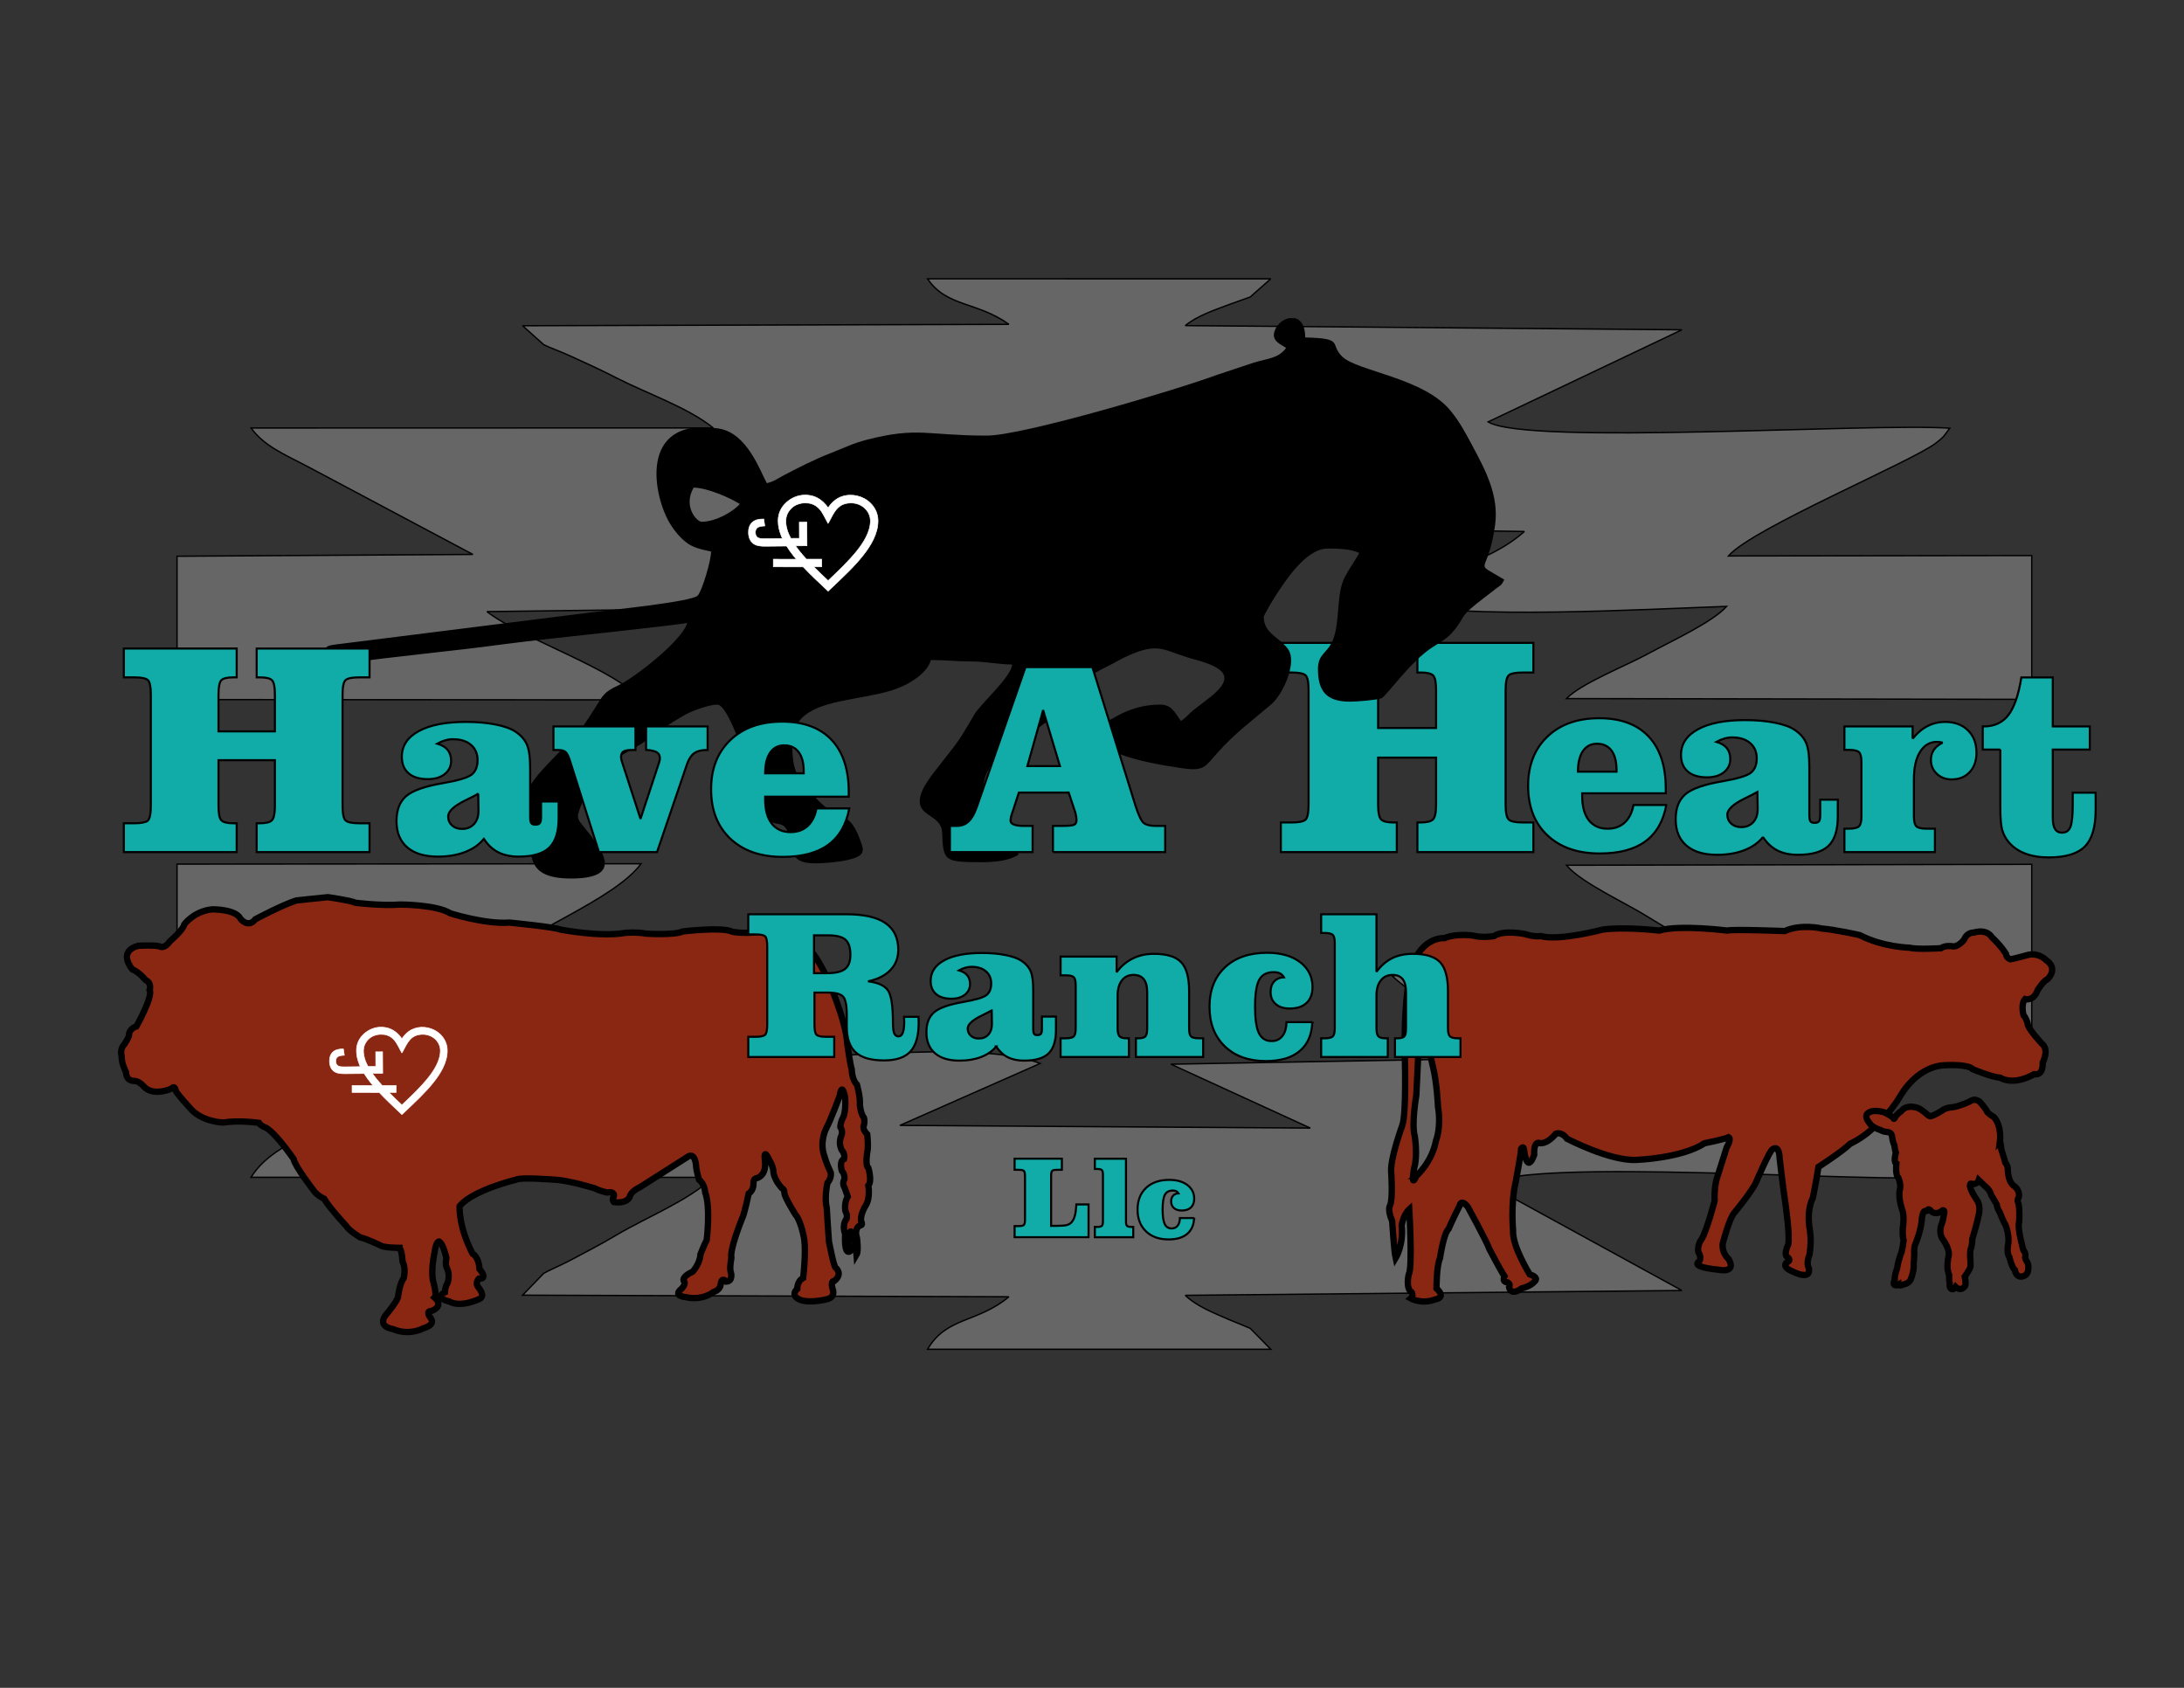 <?xml version="1.0" encoding="UTF-8"?>
<svg data-bbox="610.191 1404.08 9944.747 5391" viewBox="0 0 11000 8500" height="816" width="11in" xmlns="http://www.w3.org/2000/svg" shape-rendering="geometricPrecision" text-rendering="geometricPrecision" image-rendering="optimizeQuality" fill-rule="evenodd" clip-rule="evenodd" data-type="ugc">
    <rect x="0" y="0" width="11000" height="8500" fill="#333333" stroke="none"/>
    <g>
        <path d="M7035.27 3237.6v149.17h-17.53c-31.66 0-52.34 4.97-62.03 14.91-9.67 9.94-14.65 34.81-14.65 74.58v189.99h292.06v-189.99c0-39.77-4.98-64.63-14.93-74.58-9.94-9.94-30.87-14.91-62.54-14.91h-16.75V3237.6h584.09v149.17h-53.38c-36.64 0-60.19 4.71-70.66 14.13-10.47 9.42-15.7 34.55-15.7 75.36v575.2c0 41.09 5.23 66.2 15.7 75.89 10.47 9.68 34.02 14.65 70.66 14.65h53.38v149.17H7138.9V4142h16.75c31.14 0 51.81-5.23 62.02-15.44 10.2-10.2 15.44-35.06 15.44-75.1v-236.04h-292.06v236.04c0 40.04 4.98 64.9 14.92 75.1 9.94 10.21 30.61 15.44 61.76 15.44h17.53v149.17h-584.09V4142h52.86c35.33 0 58.62-4.19 69.87-12.56 11.26-8.63 17.02-34.54 17.02-77.98v-575.2c0-41.34-5.24-66.47-15.44-75.62-10.2-9.16-34.02-13.87-71.44-13.87h-52.86V3237.6h584.09z" fill="#11aba8" fill-rule="nonzero" stroke="#000000" stroke-width="10.42" stroke-miterlimit="2.613"/>
        <path d="M8392.53 4054.11c-15.2 82.02-50.73 143.24-106.15 183.46-55.43 40.45-131.62 60.56-229.06 60.56-111.29 0-199.11-30.62-263.69-91.62-64.58-61-96.99-143.91-96.99-248.71 0-103.7 32.41-186.38 97.21-248.28 64.81-61.68 151.73-92.52 260.78-92.52 107.93 0 190.61 30.62 248.5 91.85 57.87 61.23 86.7 149.05 86.7 263.24v23.02h-421.01v13.18c0 53.19 11.17 94.08 33.3 122.46 22.35 28.38 54.08 42.68 94.97 42.68 34.85 0 63.46-10.28 85.81-30.84 22.34-20.56 37.09-50.06 44.47-88.49h165.14zm-445.15-167.85h194.41v-9.83c0-41.79-8.49-74.19-25.48-96.98-16.98-22.57-41.33-33.97-72.63-33.97-30.61 0-54.3 12.29-71.06 36.65-16.76 24.59-25.25 59.22-25.25 104.13z" fill="#11aba8" fill-rule="nonzero" stroke="#000000" stroke-width="10.42" stroke-miterlimit="2.613"/>
        <path d="M891.67 2801.26v721.77l2337.04 1.61c-132.17-156.76-591.38-302.65-776.14-444.54l1638.98-20.92c-90.84-141.3-541.75-305.92-666.08-377.77 455.29-53.13 1449.18 94.43 1813.36-29.05l-706.44-270.44 2067.05-11.72-701.83 278.95 1780.1 27.39c-198.25 175.54-461.56 193.35-664.65 357.22 346.69 89.02 1286.33 33.22 1683.19 20.06-71.08 80.2-281.25 175.85-397.59 239.41-110.87 60.61-334.04 147.61-408.96 224.81l2343.54 3.96v-724.29l-1527.76 2.09c120.29-139.42 925.54-475.62 1045.79-569.03 48.75-37.88 41.4-39.54 68.97-74.26-395.17-28.09-2128.79 87.53-2325.16-31.89l975.9-463.79-2501.16-21.08c61.4-50.39 146.7-77.74 222.78-106.89 13.53-5.19 98.42-34.45 104.37-37.29l103.57-91.49H4671.91c94.34 141.94 251.39 114.87 409.58 229.3l-2449.37 7.06 106.45 95.39c19.95 10.7 94 38.74 125.71 53.24 91.57 41.94 156.16 70.72 240.43 113.95 156.5 80.25 360.03 148.79 487.55 252.09l-2327.7.22c65.89 91.7 169.27 133.43 284.91 194.31l832.39 442.45-1490.16 9.15z" fill="#666666" stroke-width="6.94" stroke="#000000" stroke-miterlimit="2.613"/>
        <path d="M891.66 5183.94v-832.31l2337.04-1.85c-132.17 180.76-591.38 349-776.14 512.62l1638.98 24.12c-90.84 162.93-541.75 352.76-666.08 435.62 455.29 61.26 1449.19-108.89 1813.36 33.5l-706.44 311.86 2067.05 13.51-701.83-321.67 1780.11-31.59c-198.25-202.42-461.56-222.96-664.66-411.93 346.69-102.66 1286.33-38.31 1683.19-23.13-71.08-92.48-281.26-202.79-397.59-276.08-110.87-69.9-334.04-170.21-408.97-259.24l2343.54-4.57v835.21l-1527.76-2.41c120.29 160.78 925.54 548.46 1045.79 656.18 48.75 43.68 41.41 45.59 68.97 85.63-395.17 32.39-2128.8-100.93-2325.17 36.77l975.9 534.83-2501.16 24.31c61.4 58.12 146.7 89.64 222.78 123.26 13.53 5.98 98.42 39.73 104.37 43l103.57 105.5H4671.88c94.34-163.67 251.39-132.46 409.58-264.42l-2449.38-8.15 106.45-110c19.95-12.34 93.99-44.67 125.71-61.39 91.57-48.37 156.16-81.56 240.43-131.41 156.51-92.54 360.03-171.57 487.55-290.7l-2327.7-.24c65.89-105.74 169.27-153.87 284.91-224.07l832.39-510.21-1490.16-10.55z" fill="#666666" stroke-width="6.94" stroke="#000000" stroke-miterlimit="2.613"/>
        <path d="M7001.43 6069.65s-15.24 20.31 10.14 78.7c0 0 10.17 154.82 17.76 187.8 0 0 40.63-65.98 30.47-164.96 0 0 7.61-53.31 38.08-81.22 0 0 17.76 294.43-2.55 327.41 0 0-17.76 71.06 15.24 91.37 0 0 10.14 17.77-5.08 30.47 0 0 55.84 30.45 121.82 5.08 0 0 60.92-7.61 7.63-55.86 0 0 0-114.2 17.76-152.29 0 0 17.77-124.35 43.14-147.2 0 0 22.84-53.29 55.86-116.74 0 0 5.06-38.08 40.59 5.07 0 0 96.45 175.12 109.14 213.2 0 0 55.86 106.59 76.15 137.08 0 0-15.24 27.9 15.22 30.45 0 0 17.78 7.61 7.61 25.37 0 0 7.59 45.67 63.45 5.06 0 0 45.69-10.13 65.98-35.54 0 0 25.41-17.76-25.39-35.53 0 0-88.8-142.13-83.74-220.8 0 0-12.72-134.54 12.69-241.15 0 0 27.92-147.19 27.92-170.04 0 0 12.71-20.31 15.22 7.63 0 0 12.69 124.35 50.78 22.82 0 0-5.08-58.35 20.29-60.91 0 0 35.55 17.76 88.84-45.68 0 0 27.92-12.69 55.83 25.37 0 0 218.27 114.21 350.27 106.59 0 0 225.89-7.61 342.64-83.74 0 0 101.52-20.3 121.83-30.47 0 0 15.23 7.61-10.16 50.78 0 0-40.62 129.43-48.22 152.27 0 0-15.22 38.08-12.7 116.76 0 0-43.14 170.05-73.59 205.58 0 0-20.31 43.15-2.55 63.45 0 0 10.15 22.85-2.53 38.08 0 0-50.77 25.37 98.97 40.61 0 0 91.39 20.31 50.78-53.29 0 0-35.53-27.94-30.46-78.68 0 0 32.99-126.92 58.38-154.84 0 0 76.14-91.37 106.59-147.23 0 0 73.61-172.57 86.3-172.57 0 0 33-27.94 35.53 45.68 0 0 20.3 175.13 27.92 218.29 0 0 25.38 172.59 15.23 215.74 0 0-27.91 55.82 0 65.98 0 0 15.23 15.25-5.07 22.86 0 0-25.39 12.69 5.07 35.52 0 0 116.75 68.53 104.07-5.06 0 0-15.24-22.84 2.54-66 0 0 12.68-60.9 2.52-126.9 0 0-20.31-88.84 15.23-162.44 0 0 17.76-88.82 27.93-154.82 0 0 121.83-78.69 159.9-116.78 0 0 73.61-32.98 126.9-91.35 0 0 67.01-51.58 124.37-147.22 7.63-12.69 88.84-157.35 236.06-157.35 0 0 109.14-5.09 129.44 20.28 0 0 96.45 40.61 139.6 43.17 0 0 60.92 43.14 170.06-17.78 0 0 45.69 12.69 43.15-58.37 0 0 35.53-66-5.08-96.45 0 0-73.6-78.69-71.06-101.53 0 0-7.62-27.92-20.3-40.61 0 0-15.23-55.83 7.6-81.22 0 0 43.16 12.71 63.46-45.68 0 0 33-50.78 48.24-53.3 0 0 60.91-53.3-7.63-98.98 0 0-33-35.54-86.3-25.39 0 0-73.6 20.31-91.36 22.86 0 0-20.3-5.08-22.85-27.92 0 0-20.29-35.54-71.05-83.76 0 0-22.86-43.16-91.39-22.86 0 0-32.99-2.53-48.21 35.53 0 0-30.47 40.61-60.92 33 0 0-35.54-5.08-55.85 10.16 0 0-121.82 7.61-157.36-2.55 0 0-134.51-2.53-251.26-63.45 0 0-124.37-27.92-190.37-33 0 0-104.06-25.37-187.81 12.69 0 0-263.97-10.15-289.35-2.54 0 0-241.12-30.45-342.65 0 0 0-172.59-20.3-284.27-5.08 0 0-218.27 58.39-312.19 33 0 0-32.98 5.08-78.68-10.15 0 0-109.14-22.86-157.37 10.15 0 0-58.39 10.14-104.07-2.53 0 0-86.31-12.69-144.67 12.67 0 0-137.05-12.67-177.66 197.99 0 0-27.92 152.28-22.85 383.25 0 0 10.16 304.58-12.68 362.96 0 0-58.4 159.88-55.83 228.42 0 0 10.14 139.59-5.08 172.59zm131.98-147.2c-30.47 68.53-10.17-43.15-10.17-43.15 17.78-58.37 2.55-157.37 2.55-157.37-17.76-60.92 7.61-205.59 7.61-205.59 2.53-43.15 15.24-322.34 15.24-322.34 5.04-172.59 32.97 33 32.97 33 7.63 17.76 35.54 144.68 35.54 144.68 20.31 81.23 25.37 200.52 25.37 200.52 17.78 106.59-10.14 172.57-10.14 172.57-20.33 109.14-98.98 177.68-98.98 177.68z" fill="#8a2713" fill-rule="nonzero" stroke="#000000" stroke-width="31.9" stroke-miterlimit="10"/>
        <path d="M10073.07 5748.62s10.24-75.89-29.85-122.81c0 0-38.38-21.33-38.38-34.97 0 0-22.18-32.41-37.52-45.2 0 0-17.91-11.94-34.12-5.11 0 0-14.48 6.81-25.58 12.8 0 0-59.69 25.59-88.69 23.87 0 0-32.43 7.69-36.68 15.35 0 0-41.79 26.43-55.44 27.28 0 0-2.54 6.83-17.9-5.11 0 0-31.56-29.83-52.04-35.8 0 0-43.48-16.22-72.49 7.66 0 0-12.78 15.36-18.75 16.22 0 0-22.18 20.46-22.18 27.3 0 0-5.12 11.08-8.53-2.57 0 0-24.73-16.19-43.49-25.58 0 0-60.55-19.63-85.28 5.96 0 0-19.61 13.65 10.24 48.62 0 0 9.39 19.61 56.29 34.96 0 0 9.37 7.68 32.4 9.38 0 0 20.48 0 23.88 18.76 0 0 3.42 32.4 11.94 46.91 0 0 5.11 34.96 7.67 39.22 0 0-13.64 46.91 2.57 54.59 0 0-5.97 58.83 10.22 70.78 0 0 13.65 30.7 8.54 55.43 0 0-12.8 34.12 10.23 104.91 0 0 13.64 26.43 3.41 93.81 0 0-2.56 41.79 4.26 59.7 0 0-5.11 52.01-14.5 70.78 0 0-14.48 40.93-17.9 70.78 0 0-15.35 41.78-11.94 56.28 0 0-13.64 28.15 1.71 29 0 0 5.97 4.26 17.05-2.56 0 0 .86 10.24 28.14-1.71 0 0 31.56-5.11 36.69-34.1 0 0 14.48-35.83 11.08-69.93 0 0 5.11-48.63 2.56-62.28 0 0 0-23.02 6.82-37.5 0 0 25.58-58.85 31.55-117.7 0 0 1.71-51.17 20.47-47.76 0 0 9.39 1.7 11.08-4.26 0 0-1.7-8.53 11.09 0 0 0 21.32 34.11 63.95.85 0 0 9.39-1.7 6.83 13.63 0 0-6.83 44.37-12.8 55.44 0 0-17.9 39.23 3.42 74.2 0 0 43.5 55.43 29.84 93.81 0 0-11.93 54.57 4.28 88.68 0 0-.86 32.42 2.56 41.79 0 0-.84 15.37 1.71 21.33 0 0 11.93 22.17 28.15-2.57 0 0 26.43 27.31 48.6-6.81 0 0 5.11-11.1-2.56-45.21 0 0 24.72-34.11 28.98-50.3 0 0 .86-25.6-1.7-48.63 0 0-1.7-35.8 5.11-46.06 0 0 6.82-25.56 5.11-42.65 0 0 29.01-97.21 30.7-115.11 0 0 16.2-45.21-5.12-80.17 0 0-39.22-55.44-36.65-77.6 0 0 .84-13.65 10.22-5.98 0 0 26.43 4.26 34.11-19.61 0 0 17.07 16.2 29.01 28.13 0 0 27.29 19.61 33.26 46.91 0 0 17.05 27.29 28.13 47.76 0 0 .85 18.76 15.34 39.24 0 0 15.36 42.63 28.15 62.24 0 0 23.87 56.29 12.79 104.05 0 0-6.82 40.08 7.68 60.56 0 0 11.93 51.17 27.29 63.95 0 0 4.25 33.26 30.69 33.26 0 0 38.39 0 36.69-41.79 0 0 5.11-17.04-9.39-38.37 0 0-8.53-13.65-5.97-20.47 0 0 5.97-14.49-9.39-33.26 0 0-31.56-110.87-21.31-140.72 0 0 5.12-69.93-5.11-98.93 0 0-6.83-12.78 3.4-25.58 0 0 10.24-34.11-25.58-58.85 0 0-27.29-15.34-29.85-81.86 0 0 1.7-17.92-11.94-33.26 0 0-12.79-45.2-20.47-67.37 0 0-2.56-32.42-6.82-40.09z" fill="#8a2713" fill-rule="nonzero" stroke="#000000" stroke-width="31.9" stroke-miterlimit="10"/>
        <path d="M10074.93 3774.96h-88.49v-116.65h5.14c53.41 0 94.74-19.22 124.25-57.65 29.28-38.66 51.17-101.68 65.03-189.06h158.22v246.7h186.37v116.65h-186.37v343.69c0 25.7 3.8 44.69 11.39 56.54 7.59 12.06 19.44 18.11 35.53 18.11 20.11 0 33.97-9.61 41.79-28.61 7.82-18.99 11.84-56.76 11.84-113.52v-59h115.31v85.81c0 86.7-18.09 148.38-54.52 185.03-36.43 36.65-96.98 54.97-181.46 54.97-45.81 0-85.8-6.7-119.99-19.89-34.42-13.41-62.13-33.07-83.58-59.22-14.3-17.43-24.58-37.09-31.06-59.22-6.25-21.9-9.38-59.89-9.38-113.52v-291.17z" fill="#11aba8" fill-rule="nonzero" stroke="#000000" stroke-width="10.42" stroke-miterlimit="2.613"/>
        <path d="M9633.13 3720.44c22.58-28.61 47.61-49.83 75.09-63.91 27.48-14.08 56.98-21 88.26-21 48.05 0 86.26 14.08 115.09 42.23 28.83 28.16 43.13 65.92 43.13 113.07 0 40.67-11.4 73.08-34.41 97.66-22.79 24.35-53.19 36.65-90.73 36.65-29.72 0-54.52-9.38-74.41-28.16-19.89-18.77-29.72-42.01-29.72-69.94 0-19.22 4.92-35.98 14.53-50.5 9.6-14.3 24.35-26.59 44.24-36.65-5.37-1.11-10.28-2.24-15.2-2.91-4.69-.66-9.39-.89-13.63-.89-35.76 0-63.91 16.76-84.7 50.06-20.78 33.3-31.06 79.33-31.06 137.65v186.59c0 25.7 4.02 42.68 12.29 50.73 8.27 8.05 25.25 12.06 50.73 12.06h42.9v118h-455.86v-118h23.01c25.7 0 42.68-4.02 50.73-12.06 8.05-8.05 12.06-25.03 12.06-50.73v-271.06c0-26.37-4.02-43.35-12.06-51.17-8.05-7.83-25.03-11.84-50.73-11.84h-23.01v-118h343.46v62.13z" fill="#11aba8" fill-rule="nonzero" stroke="#000000" stroke-width="10.42" stroke-miterlimit="2.613"/>
        <path d="M8879.59 4215.27c-23.01 28.82-54.52 50.95-94.3 66.36-39.55 15.43-85.14 23.24-136.76 23.24-66.59 0-118.21-15.42-154.41-46.48-36.2-31.07-54.3-75.08-54.3-132.3 0-55.87 16.09-97.87 48.49-125.81 32.18-27.93 94.08-49.83 185.7-65.47 76.42-13.19 124.47-27.48 144.36-43.13 19.89-15.87 29.72-40 29.72-72.63 0-32.4-10.95-58.1-33.3-77.1-22.12-19-52.52-28.38-90.72-28.38-12.74 0-25.48 1.79-38.67 5.59-12.96 3.57-26.59 9.16-40.44 16.76 23.46 6.92 40.89 17.43 52.51 31.73 11.39 14.08 17.2 32.41 17.2 54.75 0 27.49-10.72 49.61-32.18 66.81-21.23 16.98-49.61 25.47-84.92 25.47-42.01 0-74.19-9.83-96.98-29.5-22.57-19.67-33.97-47.37-33.97-83.13 0-55.19 28.38-98.09 85.14-129.17 56.76-31.06 135.87-46.47 237.77-46.47 55.87 0 105.7 4.46 149.5 13.19 43.8 8.71 77.1 20.56 99.89 35.98 27.49 18.32 46.7 40 57.65 65.25 10.96 25.03 16.31 64.57 16.31 118.88v244.25c0 16.54 1.79 27.49 5.59 32.41 3.57 5.14 10.73 7.59 21.22 7.59 10.51 0 17.88-2.68 21.9-7.82 4.25-5.36 6.26-16.09 6.26-32.18v-76.65h88.49v83.13c0 69.5-15.64 119.11-47.15 149.27-31.5 30.17-82.68 45.14-153.96 45.14-40.22 0-74.64-7.38-103.24-21.9-28.6-14.75-52.74-37.32-72.41-67.71zm-28.16-226.82c-15.64 8.71-36.65 19.44-62.57 31.95-59.22 28.83-88.93 56.32-88.93 82.24 0 18.32 6.47 33.52 19.66 45.14 12.96 11.84 29.72 17.65 50.28 17.65 25.25 0 45.36-8.27 60.33-24.58 14.97-16.31 22.57-38.43 22.57-66.37v-4.46l-1.34-81.57z" fill="#11aba8" fill-rule="nonzero" stroke="#000000" stroke-width="10.42" stroke-miterlimit="2.613"/>
        <path d="M3493.49 2455.56c72.72 1.5 186.58 53.51 232.62 82.37-25.74 32.75-117.52 89.84-192.49 89.84-22.71 0-94.96-75.46-40.13-172.22zm2998.81-853.33h29.53c28.83 6.8 52.21 35.68 52.21 97.29 199.93 4.11 120.7 32.44 185.89 96.01 76.82 74.93 412.38 106.16 547.67 274.92 45.94 57.29 70.57 104.22 106.12 170.48 67.15 125.2 137.01 253.63 116.48 403.16-36.91 268.44-118.42 172.45 46.64 275.59-19.28 33.94-14.94 23.78-45.59 47.35-18.7 14.38-28.5 22.61-48.21 37.4-148.63 111.8-91.89 92.12-167.89 180.23-25.66 29.73-64.53 52.44-97.91 73.3-112.85 70.81-236.06 250.39-260.11 258.93-24.5 8.65-123.21 16.66-158.65 16.66-119.23 0-160.5-54.38-160.5-164.66 0-77.73 48.34-77.94 75.57-146.59 37.85-95.03 14.7-231.46 60.51-317.74 23.26-43.78 49.03-78.29 72.39-119.57-41.95-20.76-105.88-22.48-160.5-22.48-108.72 0-214.63 165.94-263.28 240.87-8.44 12.97-57.58 94.71-57.58 103.46 0 83.13 79.79 102.5 122.65 162.49 47.55 66.61-26.33 227.9-84.45 277.42-107.15 91.25-178.04 140.55-273.45 246.38-59.83 66.5-62.34 91.8-172.78 76.12-98.25-13.94-237.78-38.81-322.1-73.73-29.19-12.12-60.07-29.19-82.54-50.28-12.41-11.66-19.71-20.54-29.19-32.64-14.69-18.83-15.83-12.11-16.5-44.43 67.48-16.76 156.72-119.79 336.91-119.79 57.09 0 73.75 39.89 104.3 82.39 25.54-16 38.52-34.7 62.23-54.17l61.43-47.47c141.33-103.46 127.2-160.21-55.95-208.44-151.39-39.9-173.04-93.95-343.21-14.27-28.59 13.4-40.69 21.3-66.89 34.92-160.03 82.92-161.75 77.08-265.59 223.8-96.32 136-386.74 216.33-386.74 402.59 0 175.15 166.3 223.17 176.45 336.88-44.8 28.01-109.77 37.42-184.53 37.42-192.19 0-193.89-6.17-200.16-150.17-3.76-86.48-112.72-78.07-112.72-156.76 0-64.22 72.72-145.2 104.3-187.14 40.35-53.64 85.83-104.87 120.35-164.66l54.36-91.47c39.68-58.48 184.77-187.24 186.14-245.41-63.73 0-134.96-15.24-200.26-15.24-80.37 0-128.8-7.24-208.82-7.24-14.81 59.25-91.74 109.63-145.78 133.52-67.58 29.84-142.13 42.26-226.58 58.05-156.85 29.3-325.54 57.29-325.54 227.68 0 142.81 22.79 169.31 108.85 265.19 137.24 152.97 174.28 44.43 241.99 246.92 15.39 46.06-12.55 60-60.74 72.88-29.06 7.67-51.52 10.49-88.8 14.48-247.81 27.02-178.28-54.27-228.43-162.49-25.41-54.81-81.96-6.28-113.06-81.63-39.55-95.57-66.68-196.87-101.45-294.59-13.8-38.93-89.46-255.46-135.4-255.46-44.24 0-131.87 33.6-162.09 50.8-50.04 28.43-82.97 49.52-128.91 81.72-42.17 29.64-81.51 60.33-125.49 84.98-92.78 52.01-172.69 96.22-222.6 188.98-21.56 40-47.42 93.62-60.76 139.14-9.11 31.03 7.31 44.65 25.99 68.22 88.13 111.36 215.09 261.95-64.06 261.95-257.02 0-181.68-153.41-222.26-249.2-52.54-124-43.07-136.76 39.21-251.03 29.31-40.65 121.96-136.1 165.04-175.35 59.28-54.07 97.69-118.38 139.86-183.9 38.18-59.25 41.85-78.7 113.41-111.37 83.1-37.83 328.72-229.96 350.39-316.77-18.25 8.12-624.51 72.45-699.4 80.98-79.88 9.19-148.17 16.33-227.61 27.13-268.54 36.44-535.14 59.15-802.43 97.31-35.56 5.08-91.52 11.69-91.52-25.73v-49.52c3.52-12.21 15.71-16.87 52.32-21.39l1294.03-162.4c74.87-9.95 499.46-52.21 527.83-83.79 21.78-24.21 67.13-174.8 67.13-221.73-50.26-10.92-90.84-18.81-126.16-46.93-31.57-25.19-54.25-52.32-76.15-86.15-89.93-139.04-170.5-549.1 240.51-486.4 144.98 22.15 210.07 217.74 242.65 275.13 35.92-7.78 55.52-24.11 85.72-39.78 78.89-41.18 154.55-79.99 239.82-113.08 62.46-24.22 108.29-47.89 178.17-65.83 257.69-66.28 302.61-20.76 603.41-20.76 183.61 0 965.17-233.2 1163.17-306.93l183.48-60.87c68.98-21.41 122.65-19.89 161.53-73.95-33.17-20.76-73.3-37.2-58.38-83.48 10.83-33.6 41.63-59.66 72.86-66.26h.2z" fill="#000000"/>
        <path d="M4170.88 2557.5c9.76-14.47 21.34-27.85 35.44-38.7 10.13-7.96 21.34-13.74 33.64-18.09 48.11-16.64 105.25-3.98 142.15 31.11 25.31 23.87 40.15 56.06 40.15 91.15 0 65.46-37.25 126.23-76.68 175.78-23.15 29.3-49.19 56.78-75.59 83.19-28.21 28.21-57.15 55.34-86.08 82.83l-13.02 12.3-13.02-12.3c-38.34-35.81-76.68-71.98-112.48-109.95l-150.46-.36v-38.34l116.1.36c-5.06-5.79-9.76-11.57-14.46-17.72-12.3-15.55-24.23-31.83-34.72-48.83l-108.14 1.08c-15.19 0-33.64-1.08-47.74-6.87-11.57-5.07-20.62-13.02-26.76-23.87-6.51-11.57-9.41-24.96-9.41-38.34-.36-18.81 4.34-37.26 18.45-50.64 14.83-14.11 36.17-17.72 55.7-17.36h2.89l5.06 34.72-3.62.36c-10.13.36-27.13 2.17-35.08 9.76-6.51 6.15-8.68 14.11-8.68 22.79 0 6.51 1.45 13.02 5.06 18.44 3.26 5.07 7.6 8.32 13.02 10.13 3.61 1.08 7.59 1.81 11.21 2.17 5.79.72 11.57.72 17.36.72l89.34-1.09c-1.45-3.26-2.54-6.15-3.98-9.4-5.43-13.02-9.76-26.77-13.02-40.51-2.89-12.66-4.34-26.04-4.34-39.06 0-35.81 14.11-66.91 40.15-91.14 25.68-24.23 60.04-38.7 95.48-38.7 30.02 0 56.06 7.96 79.93 26.04 3.98 2.89 7.6 6.15 11.21 9.4 9.4 8.68 18.09 18.45 24.96 29.3v-.36zm-187.72 153.72 34.72-.36v.36h8.32l-.36-81.38 37.98-.36.72 119-46.3.36h-11.57c6.15 8.68 12.66 17.36 19.17 25.68 11.21 14.11 23.51 28.21 35.81 41.59h77.04v38.34h-40.15c23.51 23.87 47.74 46.66 72.33 69.81 25.68-24.23 51.36-48.83 76.32-73.78 23.87-24.23 47.02-49.19 68.36-75.59 33.64-41.95 68.36-96.21 68.36-151.91 0-24.23-10.49-46.66-27.85-63.3-18.81-17.36-43.41-26.76-69.08-26.76-67.64 0-85.36 45.93-112.85 97.66v.36l-3.61 4.34-2.54-4.34c-6.87-11.94-13.02-24.24-19.53-36.53-6.15-11.21-13.02-22.43-21.7-31.83-11.21-12.3-23.87-20.61-39.79-25.68-10.13-3.26-21.34-3.98-32.19-3.98-6.15 0-12.3.36-18.44 1.44-19.17 3.98-36.17 10.85-50.28 24.96-13.02 12.66-22.06 27.49-26.04 45.21-2.17 9.76-2.53 19.89-1.81 29.66.72 10.85 3.26 21.7 6.15 32.19 4.34 15.56 11.21 30.74 18.81 44.85z" fill="#ffffff" stroke="#ffffff" stroke-width="3" stroke-miterlimit="2.613"/>
        <path d="M5303.35 4291.17v-131.88h41.88c35.4 0 56.92-1.85 64.78-5.78 7.87-3.94 11.79-11.11 11.79-21.98 0-7.4-.46-14.35-1.61-20.82-1.16-6.71-2.55-12.96-4.39-19.44l-33.32-99.94h-250.8l-28.91 89.07c-5.09 13.65-8.56 24.29-10.19 31.93-1.85 7.86-2.77 14.8-2.77 21.05 0 8.33 5.55 14.57 16.88 19.2 11.35 4.4 27.31 6.71 48.13 6.71h46.05v131.88h-416.46v-131.88h34.48c23.59 0 43.49-7.4 59.46-22.44 15.96-15.04 29.85-39.33 41.65-73.34l245.02-703.81h336.86l218.18 701.03c15.03 46.28 28.46 74.27 40.72 83.98 12.26 9.72 31.93 14.57 59 14.57h48.82v131.88h-565.23zm35.17-433.12-84.68-282.03-79.36 282.03h164.04z" fill="#11aba8" fill-rule="nonzero" stroke="#000000" stroke-width="10.42" stroke-miterlimit="2.613"/>
        <path d="M4277.46 4071.27c-15.19 82.02-50.73 143.24-106.14 183.46-55.43 40.45-131.62 60.56-229.06 60.56-111.29 0-199.11-30.62-263.69-91.62-64.59-61-96.99-143.91-96.99-248.72 0-103.69 32.4-186.37 97.21-248.27 64.81-61.68 151.74-92.52 260.79-92.52 107.93 0 190.61 30.62 248.5 91.84 57.87 61.24 86.7 149.06 86.7 263.25v23.02h-421.01v13.18c0 53.19 11.17 94.08 33.3 122.46 22.35 28.38 54.08 42.68 94.98 42.68 34.85 0 63.46-10.28 85.81-30.84 22.34-20.56 37.09-50.06 44.47-88.49h165.14zm-423.69-176.98h194.41v-9.83c0-41.78-8.49-74.19-25.48-96.98-16.98-22.57-41.34-33.97-72.63-33.97-30.61 0-54.3 12.29-71.06 36.65-16.76 24.59-25.25 59.22-25.25 104.13z" fill="#11aba8" fill-rule="nonzero" stroke="#000000" stroke-width="10.42" stroke-miterlimit="2.613"/>
        <path d="M3319.68 3839.77c1.34-4.02 2.24-7.6 2.91-11.18.66-3.35 1.11-6.93 1.11-10.5 0-13.41-5.36-23.46-15.87-29.72-10.51-6.26-28.38-10.28-53.63-12.06v-118h309.72v118.66h-5.14c-26.81 0-47.38 5.37-62.35 16.09-14.75 10.5-26.81 28.82-35.98 54.52l-151.28 443.58h-292.52l-143.24-451.4c-7.82-27.05-15.87-44.25-23.91-51.62-8.04-7.6-20.56-11.18-37.76-11.18h-24.13V3658.3h412.96v118.66h-18.99c-19.67 0-33.53 2.69-41.57 7.82-8.05 5.14-12.07 14.52-12.07 28.15 0 3.58.45 7.6 1.57 12.07 1.11 4.7 2.68 9.6 4.24 14.75l92.3 284.02 93.63-284.02z" fill="#11aba8" fill-rule="nonzero" stroke="#000000" stroke-width="10.42" stroke-miterlimit="2.613"/>
        <path d="M2436.89 4224.35c-23.01 28.82-54.52 50.95-94.3 66.36-39.55 15.43-85.14 23.24-136.76 23.24-66.59 0-118.22-15.42-154.41-46.48-36.21-31.07-54.3-75.08-54.3-132.3 0-55.87 16.09-97.87 48.49-125.81 32.17-27.93 94.08-49.83 185.7-65.47 76.42-13.19 124.47-27.48 144.36-43.13 19.89-15.87 29.72-40 29.72-72.63 0-32.41-10.95-58.1-33.3-77.1-22.12-19-52.52-28.38-90.72-28.38-12.74 0-25.48 1.79-38.67 5.59-12.96 3.57-26.59 9.16-40.44 16.76 23.46 6.93 40.89 17.43 52.52 31.73 11.39 14.08 17.2 32.41 17.2 54.75 0 27.49-10.72 49.61-32.17 66.81-21.24 16.98-49.61 25.47-84.92 25.47-42.01 0-74.19-9.83-96.98-29.5-22.57-19.67-33.97-47.37-33.97-83.13 0-55.2 28.38-98.1 85.14-129.17 56.76-31.06 135.87-46.47 237.76-46.47 55.87 0 105.7 4.46 149.5 13.19 43.8 8.71 77.1 20.55 99.89 35.98 27.48 18.32 46.7 40 57.65 65.25 10.96 25.03 16.32 64.58 16.32 118.88v244.25c0 16.54 1.79 27.49 5.59 32.4 3.57 5.14 10.72 7.6 21.22 7.6 10.5 0 17.88-2.68 21.9-7.82 4.24-5.36 6.26-16.09 6.26-32.18v-76.65h88.49v83.13c0 69.5-15.65 119.11-47.15 149.28s-82.68 45.14-153.96 45.14c-40.22 0-74.64-7.38-103.24-21.9-28.6-14.75-52.74-37.32-72.4-67.71zm-28.16-226.82c-15.63 8.71-36.65 19.44-62.57 31.95-59.22 28.83-88.94 56.32-88.94 82.24 0 18.32 6.48 33.52 19.66 45.14 12.96 11.84 29.72 17.65 50.29 17.65 25.25 0 45.36-8.27 60.33-24.58 14.97-16.31 22.57-38.44 22.57-66.37v-4.46l-1.35-81.57z" fill="#11aba8" fill-rule="nonzero" stroke="#000000" stroke-width="10.42" stroke-miterlimit="2.613"/>
        <path d="M1192.07 3266.05v145.14h-17.06c-30.8 0-50.93 4.84-60.35 14.51-9.41 9.67-14.26 33.87-14.26 72.57v184.86h284.17v-184.86c0-38.7-4.85-62.89-14.52-72.57-9.67-9.67-30.04-14.51-60.85-14.51h-16.3v-145.14h568.32v145.14h-51.94c-35.65 0-58.57 4.59-68.75 13.75-10.19 9.17-15.28 33.61-15.28 73.33v559.67c0 39.98 5.09 64.41 15.28 73.83 10.19 9.42 33.1 14.26 68.75 14.26h51.94v145.14H1292.9v-145.14h16.3c30.3 0 50.41-5.09 60.35-15.02 9.93-9.93 15.02-34.11 15.02-73.07v-229.67H1100.4v229.67c0 38.96 4.85 63.14 14.52 73.07 9.67 9.93 29.79 15.02 60.09 15.02h17.06v145.14H623.75v-145.14h51.43c34.37 0 57.04-4.07 67.98-12.22 10.95-8.39 16.56-33.61 16.56-75.87v-559.67c0-40.23-5.1-64.68-15.02-73.58-9.93-8.91-33.1-13.5-69.51-13.5h-51.43v-145.14h568.32z" fill="#11aba8" fill-rule="nonzero" stroke="#000000" stroke-width="10.42" stroke-miterlimit="2.613"/>
        <path d="M2012.18 6284.15s-81.59 0-96.41-12.37c0 0-71.72-34.63-101.38-40.17 0 0-53.78-31.54-70.46-57.51 0 0-89.01-96.41-111.28-137.22 0 0-35.23-14.83-53.76-42.65 0 0-94.56-122.37-100.15-157.62 0 0-100.14-146.49-148.35-161.33 0 0-18.54-7.42-25.96-20.38 0 0-98.28-14.84-179.87-1.86 0 0-109.42-1.85-168.74-74.17 0 0-61.2-66.78-70.47-85.31 0 0-3.73-31.52-22.24-11.14 0 0-83.46 38.94-133.53-5.55 0 0-25.98-31.52-50.05-33.36 0 0-42.67 5.56-44.52-42.65 0 0-24.09-46.36-22.26-81.59 0 0-11.12-35.23 13-59.34 0 0 27.81-40.83 24.09-51.94 0 0 3.71-29.65 37.09-38.92 0 0 85.28-152.08 66.76-183.59 0 0 12.96-33.39-20.4-50.07 0 0-33.38-40.78-66.76-53.78 0 0-77.9-88.99 29.69-118.67 0 0 98.26-5.55 113.11 5.56 0 0 22.25 7.43 46.36-27.8 0 0 68.61-59.34 72.32-85.32 0 0 48.2-66.74 140.93-76.01 0 0 118.68-1.87 142.78 48.21 0 0 38.96 48.2 74.17 1.85 0 0 131.67-70.46 205.85-94.57 0 0 116.82-12.98 159.47-16.69 0 0 118.68 16.69 137.24 27.8 0 0 127.94 16.72 228.09 9.29 0 0 181.72 0 252.19 44.5 0 0 176.18 55.63 296.69 46.35 0 0 228.09 22.25 257.76 35.25 0 0 202.14 38.92 324.53 16.67 0 0 55.63-5.56 107.57 3.71 0 0 142.78 9.26 183.56-11.12 0 0 202.13-24.11 250.34 1.85 0 0 66.74 12.98 150.2-1.85 0 0 124.24-7.42 203.98 63.06 0 0 42.65 7.42 118.68 163.17 0 0 98.28 213.25 105.7 343.07 0 0 14.83 105.68 22.24 126.08 0 0 0 50.09 25.96 76.03 0 0 18.54 64.92 14.82 102 0 0 3.71 44.52 20.42 64.9 0 0 5.56 13 0 37.07 0 0-11.13 18.58 16.67 46.39 0 0 7.43 63.03 0 90.88 0 0-11.11 68.61 5.58 77.85 0 0 20.4 66.76 0 89.04 0 0 11.11 63.05-12.98 100.12 0 0-35.25 55.63-20.41 87.17 0 0 7.42 12.98-11.13 14.83 0 0-27.8 14.83-12.98 61.19 0 0 9.26 66.78-1.85 85.3 0 0-7.43-92.7-22.25-98.28 0 0-9.29-51.92-14.85 14.85 0 0-14.85 11.11 9.27 61.19 0 0-35.23 44.52-29.67-83.43 0 0-18.54-40.81 7.42-76.04 0 0 5.56-16.69-5.57-37.09 0 0-9.27-38.94 11.13-74.19 0 0-6.02-16.25-14.85-42.65-1.85-5.54-14.82-20.38-1.85-44.5 0 0 3.71-24.11-12.98-42.65 0 0-14.82-50.07 11.13-59.34 0 0 7.4-24.12-11.13-44.5 0 0-20.38-33.38-1.85-74.17 0 0 9.27-20.42-5.56-42.67 0 0 0-24.09 14.83-50.07 0 0 14.82-31.52 9.27-98.26 0 0-14.83-85.32-27.81-7.43 0 0-44.52 120.53-66.76 161.31 0 0-37.1 68.61-9.27 142.8 0 0 7.43 31.54 31.52 81.59 0 0 5.56 25.98-16.69 51.92 0 0-16.68 74.19-3.71 124.26 0 0 7.42 126.11 11.13 170.6 0 0 24.11 126.09 33.39 131.66 0 0 38.94 29.67-5.58 66.74 0 0-22.24-3.71-9.26 40.8 0 0 18.56 40.79-29.67 51.94 0 0-116.82 29.65-155.76-11.15 0 0-18.54-20.38 7.42-40.79 0 0-1.85-38.94 29.65-55.63 0 0 14.85-124.26 5.57-192.87 0 0-14.85-92.7-44.5-126.06 0 0-55.65-89.03-55.65-109.41 0 0 1.87-16.71-12.96-24.13 0 0-42.67-44.5-42.67-88.99 0 0-3.71-27.83-20.38-51.94 0 0-29.69-68.61-22.27 1.84 0 0 14.85 76.03-46.34 90.87 0 0-11.13 1.87-11.13 22.25 0 0 3.72 35.24-24.11 53.78 0 0-20.41 100.13-33.36 126.11 0 0-63.07 153.91-53.8 198.42 0 0-11.12 55.63-1.85 74.17 0 0 11.13 42.65-24.12 44.5 0 0-22.24-27.8-27.8 13 0 0 0 27.8-35.23 38.94 0 0-55.63 46.36-142.8 25.94 0 0-63.05-5.56-22.25-38.94 0 0 31.54-27.81 12.98-44.5 0 0-7.42-20.4 46.36-44.49 0 0 37.1-40.81 38.94-87.17 0 0 20.4-51.92 31.52-72.32 0 0 20.4-163.18-7.4-239.21 0 0-1.87-42.65-31.54-64.89 0 0-14.84-50.07-14.84-74.19 0 0-5.56-68.61-44.48-38.94 0 0-187.29 118.68-239.23 152.09 0 0-46.34 20.38-50.07 48.19 0 0-12.98 35.23-79.74 25.96 0 0-12.98-12.98 0-29.67 0 0 7.42-25.96-35.23-18.54 0 0-40.8-9.29-59.34-20.4 0 0-135.36-42.65-211.41-44.49 0 0-163.18-13-185.43 0 0 0-218.81 51.91-285.57 133.5 0 0-7.4 100.13 64.9 239.2 0 0 31.52 14.85 35.22 77.9 0 0 46.39 51.91-3.7 48.21 0 0-22.23 22.22 0 46.36 0 0 35.24 40.78 3.7 55.63 0 0-94.56 46.36-152.04 12.98 0 0-81.61-16.69-22.25-46.36 0 0 0-25.96 12.98-46.38 0 0 14.82-37.07-1.87-74.16 0 0-11.12-11.12-3.73-51.91 0 0-14.81-72.33-37.07-83.45 0 0-14.85-1.86-22.25 53.77 0 0-20.38 90.88-7.42 146.5 0 0 20.39 68.63 7.42 81.59 0 0 51.94 42.67-16.67 68.61 0 0-31.54-3.69-3.71 35.23 0 0 31.52 31.52-37.09 51.94 0 0-68.63 38.92-152.06 3.71 0 0-83.44-11.13-35.24-72.34 0 0 63.05-74.16 61.2-94.57 0 0 7.43-63.06 27.83-89.01 0 0 12.98-50.07-5.58-83.43 0 0-3.09-58.09-15.46-69.84z" fill="#8a2713" fill-rule="nonzero" stroke-width="31.91" stroke="#000000" stroke-miterlimit="10"/>
        <path d="M2024.26 5231.34c8.88-13.16 19.41-25.33 32.23-35.19 9.21-7.24 19.41-12.5 30.59-16.44 43.75-15.13 95.71-3.62 129.26 28.28 23.02 21.71 36.51 50.98 36.51 82.89 0 59.53-33.88 114.79-69.73 159.85-21.05 26.64-44.73 51.64-68.74 75.65-25.65 25.66-51.97 50.32-78.28 75.32l-11.84 11.18-11.84-11.18c-34.87-32.56-69.73-65.45-102.29-99.99l-136.82-.33v-34.86l105.58.33c-4.61-5.26-8.88-10.52-13.16-16.11-11.18-14.14-22.04-28.94-31.57-44.4l-98.34.98c-13.81 0-30.59-.98-43.41-6.25-10.52-4.61-18.75-11.84-24.34-21.71-5.92-10.52-8.55-22.69-8.55-34.86-.33-17.11 3.95-33.88 16.78-46.05 13.48-12.83 32.89-16.12 50.65-15.79h2.63l4.6 31.57-3.29.33c-9.21.33-24.67 1.98-31.91 8.88-5.92 5.59-7.89 12.83-7.89 20.72 0 5.92 1.32 11.84 4.61 16.78 2.96 4.6 6.91 7.56 11.84 9.21 3.29.98 6.91 1.64 10.19 1.97 5.26.66 10.52.66 15.79.66l81.24-.99c-1.31-2.96-2.3-5.59-3.62-8.55-4.93-11.84-8.88-24.33-11.84-36.83-2.63-11.51-3.94-23.68-3.94-35.52 0-32.56 12.83-60.85 36.51-82.88 23.35-22.04 54.6-35.19 86.83-35.19 27.3 0 50.98 7.24 72.69 23.68 3.62 2.63 6.91 5.59 10.19 8.55 8.55 7.89 16.45 16.77 22.7 26.64v-.33zm-170.7 139.78 31.57-.33v.33h7.56l-.33-74 34.54-.33.66 108.21-42.1.33h-10.53c5.59 7.89 11.51 15.79 17.43 23.35 10.2 12.83 21.38 25.65 32.56 37.82h70.06v34.86h-36.51c21.38 21.71 43.41 42.43 65.78 63.48 23.35-22.04 46.7-44.4 69.4-67.09 21.71-22.04 42.76-44.73 62.17-68.74 30.59-38.15 62.16-87.49 62.16-138.14 0-22.04-9.54-42.43-25.32-57.56-17.11-15.79-39.47-24.34-62.82-24.34-61.5 0-77.62 41.77-102.62 88.81v.33l-3.29 3.95-2.3-3.95c-6.25-10.85-11.84-22.04-17.76-33.22-5.59-10.19-11.84-20.39-19.74-28.94-10.2-11.19-21.71-18.75-36.18-23.35-9.21-2.96-19.41-3.62-29.27-3.62-5.59 0-11.18.33-16.78 1.32-17.43 3.62-32.89 9.87-45.72 22.69-11.84 11.51-20.06 25-23.68 41.11-1.97 8.88-2.3 18.09-1.65 26.97.66 9.87 2.96 19.73 5.59 29.27 3.94 14.14 10.19 27.96 17.1 40.78z" fill="#ffffff" stroke="#ffffff" stroke-width="3" stroke-miterlimit="2.613"/>
        <path d="M7292.83 5178.72c0 20.54 3.39 34.12 10 40.54 6.6 6.42 20.18 9.65 40.72 9.65h12.5v94.29h-330.01v-94.29h11.97c17.68 0 29.47-3.22 35.17-9.46 5.72-6.25 8.57-19.83 8.57-40.72v-182.32c0-29.28-5.71-51.07-16.96-65.35-11.43-14.28-28.57-21.43-51.43-21.43-24.81 0-44.46 9.28-58.92 28.04-14.47 18.57-21.61 43.57-21.61 74.82v166.24c0 20.19 3.22 33.58 9.47 40.19 6.25 6.6 18.39 10 36.43 10h10.89v94.29h-335.37v-94.29h18.39c20.18 0 33.58-3.22 40.19-9.65 6.6-6.42 9.99-20 9.99-40.54v-430c0-20.54-3.39-34.11-9.99-40.54-6.61-6.43-20.01-9.65-40.19-9.65h-18.39v-94.28h278.57v289.64c23.75-31.6 50.36-54.46 79.82-68.76 29.47-14.46 63.93-21.6 103.4-21.6 64.46 0 110 13.92 136.78 41.97 26.61 27.85 40.02 76.43 40.02 145.53v187.68z" fill="#11aba8" fill-rule="nonzero" stroke="#000000" stroke-width="10.42" stroke-miterlimit="2.613"/>
        <path d="M6609.42 5147.48c-2.14 63.39-23.2 111.96-63.39 145.53-39.99 33.76-96.78 50.54-170 50.54-86.78 0-155.89-24.81-207.14-74.28-51.25-49.48-76.97-115.72-76.97-198.76 0-83.93 26.07-150.35 78.04-199.11 51.96-48.75 122.68-73.21 212.32-73.21 69.46 0 124.82 15.89 166.24 47.5 41.26 31.79 61.97 73.4 61.97 125 0 34.47-10 61.26-29.81 80-20 18.75-48.21 28.22-84.83 28.22-29.81 0-53.21-7.51-70.54-22.5-17.32-15-25.89-35.36-25.89-61.26 0-21.6 6.07-39.11 18.04-52.32 11.96-13.21 28.39-20.53 49.29-21.42-5.54-9.11-12.5-15.72-20.54-19.65-8.22-4.11-18.75-6.07-31.61-6.07-34.11 0-58.21 12.68-72.33 38.21-14.11 25.55-21.07 71.07-21.07 136.62 0 62.14 6.61 106.42 19.65 132.85 13.04 26.25 34.28 39.47 63.76 39.47 23.03 0 41.07-8.39 54.28-25.17 13.22-16.79 20.18-40.19 20.89-70.18h129.64z" fill="#11aba8" fill-rule="nonzero" stroke="#000000" stroke-width="10.42" stroke-miterlimit="2.613"/>
        <path d="M5989.07 5178.72c0 20.9 3.21 34.48 9.46 40.72 6.25 6.24 19.46 9.46 39.82 9.46h21.44v94.29H5721.2v-94.29h11.61c18.22 0 30.36-3.22 36.25-9.65 5.89-6.42 8.93-20 8.93-40.54v-182.69c0-28.74-5.72-50.35-17.32-64.81-11.43-14.46-28.76-21.6-52.15-21.6-24.46 0-43.75 9.28-58.03 27.67-14.29 18.39-21.43 43.4-21.43 75v166.43c0 20.19 3.21 33.58 9.46 40.19 6.26 6.6 18.57 10 36.97 10h10.36v94.29h-343.94v-94.29h25.71c20.71 0 34.11-3.22 40.72-9.65 6.43-6.42 9.64-20 9.64-40.54v-216.78c0-20.9-3.21-34.47-9.64-40.72-6.6-6.25-20-9.46-40.72-9.46h-25.71v-94.3h281.97v78.58c22.86-30.54 50.17-53.57 81.8-69.11 31.42-15.53 66.78-23.39 105.71-23.39 64.47 0 110.18 13.92 137.14 41.78 26.96 27.86 40.54 76.43 40.54 145.36v188.03z" fill="#11aba8" fill-rule="nonzero" stroke="#000000" stroke-width="10.42" stroke-miterlimit="2.613"/>
        <path d="M5017.44 5269.8c-18.38 23.04-43.57 40.72-75.35 53.04-31.61 12.33-68.04 18.58-109.29 18.58-53.21 0-94.46-12.32-123.39-37.14-28.93-24.83-43.4-60.01-43.4-105.72 0-44.64 12.87-78.21 38.77-100.53 25.7-22.33 75.16-39.84 148.39-52.33 61.07-10.53 99.46-21.96 115.35-34.46 15.89-12.68 23.76-31.96 23.76-58.05 0-25.89-8.76-46.43-26.62-61.61-17.68-15.18-41.96-22.67-72.5-22.67-10.17 0-20.35 1.43-30.89 4.46-10.36 2.86-21.25 7.32-32.33 13.39 18.76 5.53 32.69 13.93 41.98 25.36 9.11 11.26 13.74 25.89 13.74 43.75 0 21.96-8.56 39.65-25.71 53.39-16.97 13.58-39.65 20.36-67.85 20.36-33.57 0-59.3-7.86-77.51-23.57-18.03-15.72-27.14-37.86-27.14-66.43 0-44.1 22.68-78.39 68.04-103.21 45.35-24.82 108.57-37.14 189.99-37.14 44.65 0 84.47 3.57 119.46 10.53 35 6.96 61.61 16.43 79.82 28.75 21.97 14.65 37.33 31.97 46.07 52.15 8.74 20 13.03 51.6 13.03 95v195.18c0 13.22 1.44 21.96 4.47 25.9 2.86 4.11 8.57 6.07 16.96 6.07s14.28-2.15 17.49-6.25c3.4-4.3 5-12.87 5-25.72v-61.26h70.72v66.44c0 55.54-12.51 95.18-37.68 119.28-25.19 24.11-66.07 36.08-123.04 36.08-32.15 0-59.64-5.9-82.5-17.5-22.85-11.78-42.14-29.82-57.86-54.11zm-22.49-181.24c-12.5 6.96-29.3 15.53-50.01 25.52-47.31 23.04-71.06 45.02-71.06 65.72 0 14.65 5.18 26.8 15.7 36.08 10.36 9.46 23.76 14.09 40.19 14.09 20.17 0 36.25-6.6 48.22-19.63 11.96-13.04 18.04-30.72 18.04-53.04v-3.57l-1.07-65.18z" fill="#11aba8" fill-rule="nonzero" stroke="#000000" stroke-width="10.42" stroke-miterlimit="2.613"/>
        <path d="M3864.22 5159.44v-392.51c0-28.03-3.57-45.17-10.54-51.6-6.96-6.43-23.21-9.65-48.75-9.65h-36.07v-101.42h495c87.52 0 152.69 14.81 195.72 44.45 43.03 29.66 64.64 74.47 64.64 134.65 0 40.35-13.22 74.46-39.65 101.96-26.6 27.68-63.93 46.43-112.32 56.61 48.93 5.89 81.97 20.89 99.3 44.64 17.32 23.93 25.89 78.75 25.89 164.11 0 25.89 2.13 43.74 6.42 53.57 4.47 10 11.62 14.99 21.8 14.99 9.63 0 16.77-6.06 21.59-18.39 4.65-12.15 6.97-30.72 6.97-55.54 0-2.5-.18-6.43-.54-12.15-.36-5.53-.54-9.64-.54-12.5H4626c0 3.21.18 7.86.54 14.47.36 6.43.54 11.07.54 14.29 0 66.96-13.76 115.53-41.43 145.71-27.51 30.19-71.96 45.18-133.4 45.18-65.18 0-112.68-13.57-142.5-40.72-29.82-27.14-44.83-70.36-44.83-129.65v-60.18c0-48.04-6.43-78.56-19.11-91.61-12.67-13.03-39.09-19.64-79.28-19.64h-64.46v160.89c0 28.04 3.57 45.36 10.72 51.97 7.13 6.61 23.2 10 48.04 10h40.88v101.78h-432.86v-101.78h36.07c25.17 0 41.43-3.39 48.57-10 7.15-6.61 10.72-23.94 10.72-51.97zm235.72-258.39h63.03c44.1 0 75.36-7.15 93.21-21.25 18.04-14.11 26.96-37.86 26.96-70.89 0-36.43-8.21-61.97-24.83-76.61-16.6-14.65-45.71-21.96-87.49-21.96h-70.89v190.72z" fill="#11aba8" fill-rule="nonzero" stroke="#000000" stroke-width="10.42" stroke-miterlimit="2.613"/>
        <path d="M5348.24 5835.19v55.98h-22.49c-13.06 0-21.61 1.57-25.63 4.61-4.03 3.04-6.09 11.78-6.09 26.13v251.52h26.52c24.55 0 41.93-1.28 51.95-3.83 10.11-2.65 18.07-7.17 24.06-13.75 7.46-8.05 13.16-19.05 16.99-32.9 3.83-13.85 6.38-32.9 7.76-57.36h61.28v165h-372.42v-55.98H5130c13.85 0 22.79-1.87 26.71-5.5 3.93-3.63 5.89-13.15 5.89-28.58v-215.77c0-15.33-1.96-24.75-5.8-28.29-3.83-3.54-12.77-5.3-26.81-5.3h-19.83v-55.98h238.06zm206.83 79.45c0-11.29-1.87-18.76-5.5-22.29-3.63-3.54-11-5.3-22.2-5.3h-12.96v-51.86h156.74v315.95c0 11.49 1.77 18.96 5.3 22.39 3.54 3.44 10.91 5.21 22 5.21h9.24v51.86h-193.28v-51.86h12.96c11.19 0 18.56-1.77 22.2-5.3 3.63-3.54 5.5-11 5.5-22.3v-236.5zm459.05 219.31c-1.18 34.86-12.77 61.57-34.87 80.04-22 18.56-53.23 27.8-93.49 27.8-47.73 0-85.75-13.65-113.93-40.86-28.19-27.2-42.33-63.64-42.33-109.3 0-46.17 14.33-82.7 42.91-109.51 28.58-26.81 67.48-40.27 116.77-40.27 38.21 0 68.65 8.74 91.44 26.13 22.69 17.48 34.08 40.36 34.08 68.75 0 18.95-5.51 33.69-16.41 44-11 10.31-26.52 15.52-46.65 15.52-16.4 0-29.26-4.13-38.79-12.37-9.53-8.25-14.24-19.45-14.24-33.69 0-11.89 3.34-21.52 9.92-28.78 6.58-7.27 15.62-11.3 27.11-11.78-3.04-5.01-6.87-8.65-11.3-10.8-4.52-2.26-10.31-3.34-17.38-3.34-18.76 0-32.02 6.98-39.78 21.02-7.76 14.05-11.59 39.09-11.59 75.13 0 34.17 3.64 58.53 10.81 73.06 7.17 14.44 18.85 21.71 35.06 21.71 12.67 0 22.59-4.61 29.86-13.85 7.26-9.23 11.1-22.1 11.49-38.59h71.31z" fill="#11aba8" fill-rule="nonzero" stroke="#000000" stroke-width="10.42" stroke-miterlimit="2.613"/>
    </g>
</svg>
